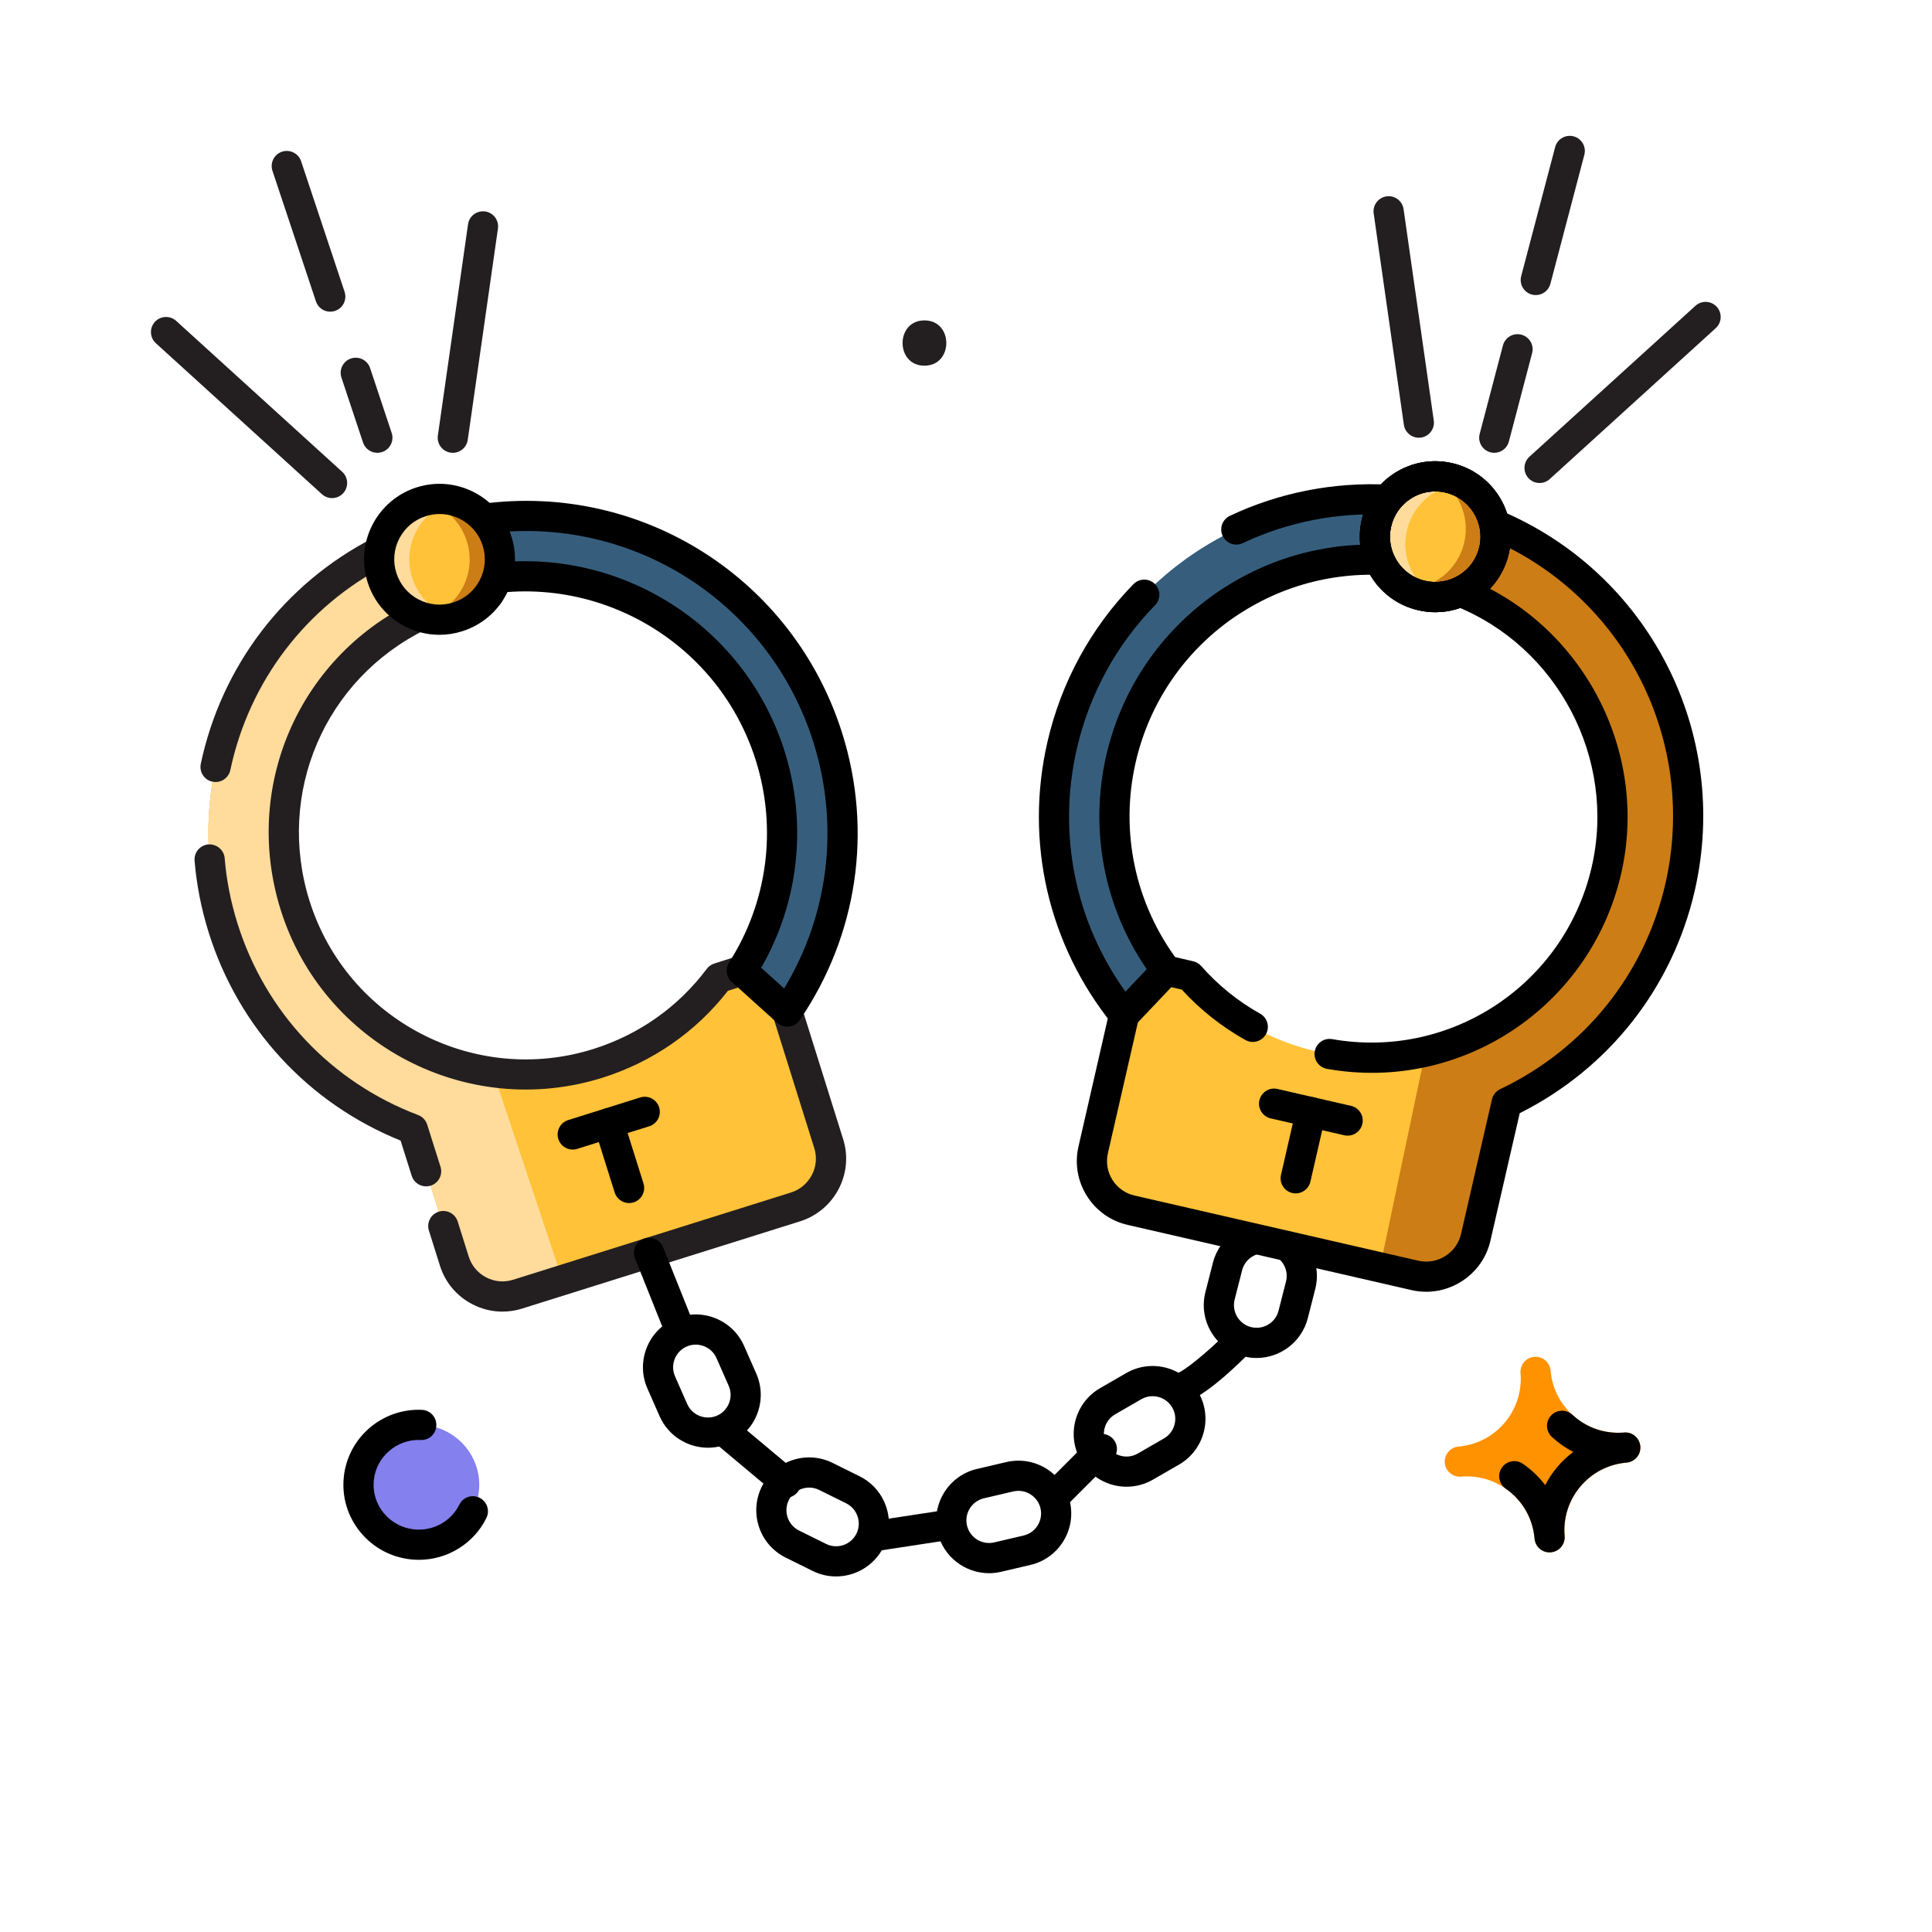 <svg xmlns="http://www.w3.org/2000/svg" xmlns:xlink="http://www.w3.org/1999/xlink" id="_x31_5" x="0px" y="0px" viewBox="0 0 128 128" style="enable-background:new 0 0 128 128;" xml:space="preserve"><style type="text/css">	.st0{fill:#231F20;}	.st1{fill:#FFC238;}	.st2{fill:#FFDB9C;}	.st3{fill:#365E7C;}	.st4{fill:#CC7D15;}	.st5{fill:#FF9200;}	.st6{fill:#8480EE;}</style><g>	<g>		<path class="st0" d="M101.751,19.55c-0.085,0-0.17-0.011-0.256-0.033c-0.534-0.141-0.853-0.688-0.712-1.222l2.25-8.55   c0.141-0.533,0.689-0.851,1.222-0.712c0.534,0.141,0.852,0.688,0.712,1.222l-2.25,8.55   C102.599,19.253,102.194,19.55,101.751,19.55z"></path>	</g>	<g>		<path class="st0" d="M99.001,30c-0.084,0-0.17-0.011-0.255-0.033c-0.534-0.14-0.854-0.687-0.713-1.221l1.54-5.86   c0.14-0.534,0.688-0.853,1.221-0.713c0.534,0.14,0.854,0.687,0.713,1.221l-1.54,5.86C99.85,29.703,99.444,30,99.001,30z"></path>	</g>	<g>		<path class="st0" d="M102,32c-0.272,0-0.543-0.11-0.74-0.327c-0.371-0.409-0.341-1.041,0.067-1.413l11-10   c0.408-0.37,1.042-0.341,1.413,0.067c0.371,0.409,0.341,1.041-0.067,1.413l-11,10C102.481,31.914,102.24,32,102,32z"></path>	</g>	<g>		<path class="st0" d="M93.999,29c-0.49,0-0.918-0.359-0.989-0.858l-2-14c-0.078-0.547,0.302-1.054,0.849-1.132   c0.545-0.082,1.054,0.302,1.132,0.849l2,14c0.078,0.547-0.302,1.054-0.849,1.132C94.094,28.997,94.046,29,93.999,29z"></path>	</g>	<g>		<path class="st0" d="M21.88,20.65c-0.419,0-0.81-0.265-0.949-0.685l-2.88-8.65c-0.174-0.523,0.109-1.09,0.634-1.265   c0.522-0.172,1.091,0.109,1.265,0.634l2.88,8.65c0.174,0.523-0.109,1.09-0.634,1.265C22.091,20.634,21.984,20.65,21.88,20.65z"></path>	</g>	<g>		<path class="st0" d="M25,30c-0.419,0-0.81-0.265-0.949-0.685l-1.43-4.3c-0.174-0.524,0.109-1.09,0.634-1.265   c0.524-0.17,1.09,0.109,1.265,0.634l1.43,4.3c0.174,0.524-0.109,1.09-0.634,1.265C25.211,29.983,25.104,30,25,30z"></path>	</g>	<g>		<path class="st0" d="M22,33c-0.24,0-0.481-0.086-0.673-0.26l-11-10c-0.408-0.372-0.438-1.004-0.067-1.413   c0.372-0.408,1.006-0.438,1.413-0.067l11,10c0.408,0.372,0.438,1.004,0.067,1.413C22.543,32.89,22.271,33,22,33z"></path>	</g>	<g>		<path class="st0" d="M30.001,30c-0.047,0-0.095-0.003-0.143-0.01c-0.547-0.078-0.927-0.585-0.849-1.132l2-14   c0.078-0.547,0.587-0.925,1.132-0.849c0.547,0.078,0.927,0.585,0.849,1.132l-2,14C30.919,29.641,30.491,30,30.001,30z"></path>	</g>	<g>		<g>			<path class="st1" d="M32.07,34.368c-0.263,0.03-0.533,0.073-0.793,0.113c-0.27,0.043-0.527,0.092-0.79,0.154    c-0.295,0.061-0.587,0.132-0.88,0.203c-0.019,0.006-0.038,0.012-0.057,0.018c-0.34,0.086-0.686,0.184-1.03,0.292    c-1.183,0.372-2.304,0.839-3.358,1.39c-8.914,4.592-13.489,15.054-10.384,24.938c2.005,6.382,6.777,11.131,12.574,13.335    l2.745,8.739c0.554,1.765,2.435,2.747,4.2,2.192l18.413-5.784c1.765-0.554,2.746-2.435,2.192-4.2l-2.745-8.739l-0.411-1.307    c-0.345-1.097-1.504-1.718-2.601-1.405c-0.019,0.006-0.038,0.012-0.057,0.018l-1.469,0.462c-1.943,2.591-4.682,4.615-8.012,5.661    c-8.434,2.649-17.41-2.036-20.059-10.47c-2.403-7.651,1.229-15.742,8.215-19.162c0.718-0.351,1.472-0.651,2.255-0.897    c0.782-0.246,1.573-0.431,2.363-0.553L32.07,34.368z"></path>		</g>		<g>			<path class="st1" d="M52.71,79.96l-15.44,4.85l-2.97,0.93c-1.77,0.56-3.65-0.43-4.2-2.19l-2.75-8.74    c-5.8-2.2-10.57-6.95-12.57-13.33c-3.11-9.89,1.47-20.35,10.38-24.94c1.06-0.55,2.18-1.02,3.36-1.39    c0.34-0.11,0.69-0.21,1.03-0.29c0.02-0.01,0.04-0.02,0.06-0.02c0.29-0.07,0.58-0.14,0.88-0.21c0.26-0.06,0.52-0.11,0.79-0.15    c0.26-0.04,0.53-0.08,0.79-0.11l0.31,4.99c-0.79,0.13-1.58,0.31-2.36,0.56c-0.78,0.24-1.54,0.54-2.26,0.89    c-6.98,3.43-10.61,11.52-8.21,19.17c1.92,6.11,7.17,10.26,13.13,11.07c2.25,0.3,4.61,0.13,6.93-0.6    c3.33-1.05,6.07-3.07,8.01-5.66l1.47-0.47c0.02,0,0.04-0.01,0.06-0.01c1.09-0.32,2.25,0.3,2.6,1.4l0.41,1.31l2.74,8.74    C55.46,77.52,54.47,79.4,52.71,79.96z"></path>		</g>		<g>			<path class="st2" d="M37.27,84.81l-2.97,0.93c-1.77,0.56-3.65-0.43-4.2-2.19l-2.75-8.74c-5.8-2.2-10.57-6.95-12.57-13.33    c-3.11-9.89,1.47-20.35,10.38-24.94c1.06-0.55,2.18-1.02,3.36-1.39c0.34-0.11,0.69-0.21,1.03-0.29c0.02-0.01,0.04-0.02,0.06-0.02    c0.29-0.07,0.58-0.14,0.88-0.21c0.26-0.06,0.52-0.11,0.79-0.15c0.26-0.04,0.53-0.08,0.79-0.11l0.31,4.99    c-0.79,0.13-1.58,0.31-2.36,0.56c-0.78,0.24-1.54,0.54-2.26,0.89c-6.98,3.43-10.61,11.52-8.21,19.17    c1.92,6.11,7.17,10.26,13.13,11.07L37.27,84.81z"></path>		</g>		<g>			<path class="st0" d="M28.23,78.6c-0.425,0-0.819-0.272-0.953-0.699l-0.737-2.334c-6.115-2.472-10.734-7.472-12.714-13.787    c-0.494-1.586-0.809-3.188-0.934-4.76c-0.044-0.551,0.367-1.032,0.918-1.076c0.542-0.035,1.032,0.368,1.076,0.918    c0.113,1.424,0.398,2.878,0.849,4.321c1.843,5.88,6.206,10.507,11.969,12.692c0.286,0.108,0.507,0.342,0.599,0.634l0.881,2.79    c0.167,0.526-0.125,1.088-0.652,1.254C28.432,78.585,28.33,78.6,28.23,78.6z"></path>		</g>		<g>			<path class="st0" d="M33.288,86.898c-0.69,0-1.374-0.167-2.004-0.495c-1.032-0.538-1.792-1.445-2.139-2.555l-0.729-2.318    c-0.166-0.526,0.127-1.088,0.654-1.254c0.528-0.166,1.088,0.127,1.254,0.654l0.729,2.319c0.188,0.6,0.598,1.09,1.155,1.38    c0.557,0.291,1.191,0.345,1.789,0.157l18.412-5.781c0.596-0.189,1.087-0.602,1.379-1.159c0.291-0.557,0.347-1.19,0.158-1.784    l-3.151-10.054c-0.183-0.572-0.794-0.906-1.364-0.739c-0.033,0.01-0.067,0.018-0.1,0.023l-1.108,0.354    c-2.12,2.722-4.987,4.709-8.312,5.758c-8.944,2.804-18.505-2.184-21.315-11.124c-2.532-8.073,1.137-16.64,8.723-20.368    c0.775-0.376,1.583-0.694,2.406-0.948c0.513-0.164,1.043-0.304,1.603-0.423l-0.188-3.024c-0.145,0.026-0.285,0.056-0.426,0.088    l-0.829,0.198c-0.035,0.012-0.07,0.022-0.105,0.031c-0.315,0.073-0.637,0.166-0.952,0.268c-1.092,0.342-2.168,0.787-3.206,1.326    c-5.338,2.753-9.114,7.706-10.362,13.59c-0.114,0.539-0.641,0.887-1.186,0.771c-0.54-0.115-0.885-0.646-0.771-1.187    c1.374-6.473,5.528-11.922,11.4-14.95c1.14-0.592,2.324-1.082,3.519-1.455c0.344-0.111,0.705-0.215,1.058-0.299    c0.031-0.011,0.065-0.02,0.097-0.027v-0.002l0.887-0.212c0.291-0.066,0.577-0.122,0.876-0.165    c0.262-0.041,0.544-0.083,0.817-0.114c0.27-0.035,0.547,0.051,0.757,0.227c0.211,0.176,0.34,0.431,0.357,0.705l0.309,4.99    c0.032,0.512-0.329,0.965-0.836,1.048c-0.8,0.132-1.524,0.304-2.218,0.525c-0.736,0.228-1.449,0.508-2.128,0.837    c-6.69,3.288-9.927,10.848-7.692,17.973c2.479,7.888,10.918,12.295,18.807,9.815c3.026-0.954,5.624-2.789,7.51-5.306    c0.124-0.166,0.298-0.29,0.495-0.353l1.47-0.47c0.047-0.016,0.094-0.026,0.142-0.034c1.59-0.434,3.273,0.488,3.776,2.073    l3.151,10.054c0.724,2.275-0.551,4.724-2.842,5.452L34.6,86.694C34.169,86.83,33.727,86.898,33.288,86.898z"></path>		</g>		<g>			<path class="st3" d="M54.848,48.889c-3.105-9.884-12.84-15.851-22.778-14.521c-0.263,0.03-0.526,0.06-0.793,0.113    c-0.27,0.043-0.527,0.092-0.79,0.154c-0.295,0.061-0.587,0.132-0.88,0.203c-0.019,0.006-0.038,0.012-0.057,0.018    c-0.34,0.086-0.686,0.184-1.03,0.292l1.199,3.816c8.958-2.814,18.499,2.166,21.313,11.125c1.564,4.98,0.722,10.14-1.886,14.219    l3.011,2.712C55.652,61.896,56.853,55.272,54.848,48.889z"></path>		</g>		<g>			<path d="M52.157,68.019c-0.246,0-0.484-0.091-0.669-0.257l-3.012-2.712c-0.363-0.327-0.438-0.87-0.174-1.282    c2.548-3.983,3.194-8.86,1.775-13.38c-2.643-8.417-11.644-13.115-20.059-10.47c-0.253,0.08-0.526,0.056-0.763-0.067    c-0.235-0.123-0.412-0.334-0.491-0.587l-1.198-3.816c-0.165-0.526,0.127-1.087,0.652-1.253c0.361-0.114,0.728-0.218,1.086-0.309    c0.004-0.001,0.134-0.037,0.138-0.037c0.279-0.068,0.56-0.136,0.843-0.193c0.259-0.062,0.54-0.115,0.835-0.162    c0.246-0.05,0.524-0.083,0.803-0.114c10.635-1.423,20.664,4.977,23.879,15.211c2.031,6.467,1.004,13.389-2.818,18.992    c-0.163,0.238-0.421,0.395-0.707,0.43C52.236,68.017,52.197,68.019,52.157,68.019z M50.43,64.117l1.522,1.371    c2.96-4.911,3.673-10.787,1.942-16.299l0,0c-2.923-9.305-12.051-15.119-21.692-13.83c-0.276,0.032-0.502,0.057-0.73,0.102    c-0.281,0.045-0.516,0.089-0.755,0.146c-0.29,0.061-0.548,0.123-0.807,0.185l-0.073,0.021c-0.019,0.005-0.036,0.009-0.055,0.014    l0.6,1.909c9.183-2.336,18.731,2.904,21.605,12.052C53.497,54.603,52.926,59.776,50.43,64.117z"></path>		</g>		<g>			<path class="st1" d="M32.936,35.857c0.662,2.108-0.51,4.353-2.618,5.015c-2.108,0.662-4.353-0.51-5.015-2.618    c-0.662-2.108,0.51-4.353,2.618-5.015S32.274,33.749,32.936,35.857z"></path>		</g>		<g>			<path class="st2" d="M30.12,40.92c-2.05,0.54-4.17-0.63-4.82-2.67c-0.66-2.1,0.51-4.35,2.62-5.01c0.74-0.23,1.5-0.24,2.2-0.05    c-0.07,0.01-0.13,0.03-0.2,0.05c-2.11,0.66-3.28,2.91-2.62,5.02C27.73,39.62,28.83,40.59,30.12,40.92z"></path>		</g>		<g>			<path class="st4" d="M30.32,40.87c-0.74,0.23-1.5,0.24-2.2,0.05c0.07-0.01,0.13-0.03,0.2-0.05c2.1-0.66,3.28-2.9,2.61-5.01    c-0.43-1.37-1.52-2.34-2.81-2.67c2.05-0.54,4.17,0.63,4.82,2.67C33.6,37.96,32.43,40.21,30.32,40.87z"></path>		</g>		<g>			<path d="M29.113,42.058c-0.794,0-1.582-0.191-2.308-0.57c-1.184-0.618-2.057-1.66-2.456-2.934    c-0.826-2.63,0.642-5.442,3.271-6.269c2.632-0.828,5.442,0.642,6.268,3.271c0.4,1.275,0.28,2.628-0.338,3.812    c-0.618,1.184-1.66,2.057-2.934,2.456C30.124,41.98,29.617,42.058,29.113,42.058z M29.123,34.054    c-0.302,0-0.605,0.047-0.902,0.14c-0.765,0.24-1.39,0.764-1.761,1.474c-0.37,0.711-0.442,1.522-0.202,2.287    c0.24,0.765,0.763,1.39,1.474,1.761c0.711,0.37,1.523,0.444,2.287,0.202c0.765-0.24,1.39-0.763,1.761-1.474    c0.37-0.71,0.442-1.523,0.202-2.287c-0.24-0.765-0.764-1.39-1.474-1.761C30.073,34.169,29.6,34.054,29.123,34.054z"></path>		</g>		<g>			<g>				<path d="M37.944,76.162c-0.426,0-0.82-0.273-0.954-0.7c-0.165-0.527,0.128-1.089,0.654-1.254l4.771-1.498     c0.528-0.167,1.089,0.129,1.254,0.654c0.165,0.527-0.128,1.089-0.654,1.254l-4.771,1.498     C38.144,76.147,38.043,76.162,37.944,76.162z"></path>			</g>			<g>				<path d="M41.678,79.706c-0.426,0-0.82-0.273-0.954-0.7l-1.349-4.293c-0.165-0.527,0.128-1.088,0.654-1.254     c0.528-0.166,1.089,0.129,1.254,0.654l1.349,4.293c0.165,0.527-0.128,1.088-0.654,1.254     C41.878,79.691,41.776,79.706,41.678,79.706z"></path>			</g>		</g>	</g>	<g>		<path d="M46.908,95.915c-1.347,0-2.634-0.781-3.209-2.091l-0.806-1.831c-0.777-1.767,0.028-3.836,1.795-4.612   c1.768-0.777,3.836,0.028,4.612,1.795l0.806,1.831c0.777,1.767-0.028,3.836-1.795,4.612l0,0   C47.854,95.82,47.378,95.915,46.908,95.915z M47.909,94.704h0.01H47.909z M46.095,89.085c-0.201,0-0.406,0.04-0.602,0.126   c-0.366,0.161-0.648,0.456-0.794,0.829c-0.146,0.374-0.137,0.781,0.024,1.148l0.806,1.831c0.333,0.755,1.217,1.101,1.978,0.77l0,0   c0.366-0.161,0.648-0.456,0.794-0.829c0.146-0.374,0.137-0.781-0.024-1.148l-0.806-1.831   C47.224,89.42,46.672,89.085,46.095,89.085z"></path>	</g>	<g>		<path d="M55.39,104.443c-0.521,0-1.05-0.116-1.547-0.362l-1.793-0.888c-1.729-0.857-2.438-2.961-1.583-4.69   c0.857-1.729,2.963-2.438,4.69-1.584l1.793,0.888c1.729,0.857,2.438,2.961,1.583,4.69c0,0,0,0.001-0.001,0.001   C57.923,103.729,56.68,104.443,55.39,104.443z M53.607,98.556c-0.554,0-1.087,0.307-1.349,0.835   c-0.366,0.741-0.062,1.643,0.68,2.011l1.792,0.887c0.742,0.367,1.644,0.062,2.011-0.679c0.366-0.741,0.062-1.643-0.68-2.011   l-1.792-0.887C54.057,98.606,53.83,98.556,53.607,98.556z M57.637,102.054h0.01H57.637z"></path>	</g>	<g>		<path d="M65.527,104.229c-1.589,0-3.031-1.091-3.409-2.702c-0.439-1.88,0.731-3.767,2.61-4.206l1.946-0.456   c1.888-0.439,3.767,0.731,4.207,2.609v0.001c0.439,1.879-0.731,3.766-2.61,4.205l-1.946,0.456   C66.058,104.198,65.79,104.229,65.527,104.229z M67.473,98.772c-0.112,0-0.228,0.013-0.342,0.039l-1.946,0.456   c-0.806,0.188-1.308,0.997-1.119,1.803c0.188,0.805,0.996,1.305,1.804,1.118l1.946-0.456c0.806-0.188,1.308-0.997,1.119-1.803   C68.772,99.239,68.153,98.772,67.473,98.772z"></path>	</g>	<g>		<path d="M74.64,98.499c-1.21,0-2.389-0.627-3.037-1.749c-0.965-1.671-0.391-3.815,1.281-4.781l1.732-1   c1.671-0.964,3.814-0.392,4.781,1.281c0.965,1.671,0.391,3.815-1.281,4.781l-1.732,1C75.834,98.349,75.233,98.499,74.64,98.499z    M76.363,92.5c-0.254,0-0.512,0.064-0.747,0.201l-1.732,1c-0.716,0.413-0.963,1.333-0.549,2.049   c0.413,0.716,1.333,0.964,2.049,0.549l1.732-1c0.716-0.413,0.963-1.333,0.549-2.049C77.388,92.77,76.882,92.5,76.363,92.5z"></path>	</g>	<g>		<path d="M83.252,89.97c-0.286,0-0.575-0.035-0.864-0.109c-1.869-0.478-3.003-2.387-2.526-4.256l0.494-1.938   c0.478-1.871,2.39-3.006,4.257-2.526l0,0c1.869,0.478,3.003,2.387,2.526,4.256l-0.494,1.938   C86.241,88.915,84.813,89.97,83.252,89.97z M83.748,83.031c-0.67,0-1.282,0.451-1.455,1.129l-0.494,1.938   c-0.204,0.801,0.282,1.619,1.083,1.824c0.806,0.202,1.621-0.281,1.825-1.083l0.494-1.938c0.204-0.801-0.282-1.619-1.083-1.824l0,0   C83.994,83.046,83.87,83.031,83.748,83.031z"></path>	</g>	<g>		<path d="M45,89c-0.397,0-0.773-0.237-0.929-0.629l-2-5c-0.205-0.513,0.045-1.095,0.558-1.3c0.508-0.206,1.095,0.044,1.3,0.558l2,5   c0.205,0.513-0.045,1.095-0.558,1.3C45.25,88.978,45.124,89,45,89z"></path>	</g>	<g>		<path d="M52.063,99.229c-0.226,0-0.454-0.076-0.641-0.233l-4.129-3.457c-0.424-0.354-0.479-0.985-0.125-1.408   c0.353-0.422,0.985-0.481,1.408-0.125l4.129,3.457c0.424,0.354,0.479,0.985,0.125,1.408C52.634,99.106,52.35,99.229,52.063,99.229   z"></path>	</g>	<g>		<path d="M57.935,102.771c-0.486,0-0.912-0.354-0.987-0.85c-0.083-0.546,0.292-1.056,0.838-1.139l5.064-0.771   c0.545-0.087,1.056,0.292,1.139,0.838s-0.292,1.056-0.838,1.139l-5.064,0.772C58.035,102.768,57.984,102.771,57.935,102.771z"></path>	</g>	<g>		<path d="M70,100c-0.256,0-0.512-0.098-0.707-0.293c-0.391-0.391-0.391-1.023,0-1.414l3-3c0.391-0.391,1.023-0.391,1.414,0   c0.391,0.391,0.391,1.023,0,1.414l-3,3C70.512,99.902,70.256,100,70,100z"></path>	</g>	<g>		<path d="M78,93c-0.553,0-1-0.447-1-1c0-0.535,0.42-0.972,0.948-0.999c0.475-0.134,2.022-1.387,3.345-2.708   c0.391-0.391,1.023-0.391,1.414,0c0.391,0.391,0.391,1.023,0,1.414C81.205,91.209,79.169,93,78,93z"></path>	</g>	<g>		<g>			<g>				<path class="st5" d="M101.65,89.893c0.55-0.047,1.034,0.362,1.081,0.912c0.21,2.473,2.392,4.313,4.864,4.104     c0.55-0.047,1.034,0.362,1.081,0.912c0.047,0.55-0.362,1.034-0.912,1.081c-2.473,0.21-4.313,2.392-4.104,4.864     c0.047,0.55-0.362,1.034-0.912,1.081c-0.55,0.047-1.034-0.362-1.081-0.912c-0.21-2.473-2.392-4.313-4.864-4.104     c-0.55,0.047-1.034-0.362-1.081-0.912c-0.047-0.55,0.362-1.034,0.912-1.081c2.473-0.21,4.313-2.392,4.104-4.864     C100.692,90.424,101.1,89.94,101.65,89.893z"></path>			</g>		</g>		<g>			<path d="M102.663,102.85c-0.515,0-0.951-0.394-0.995-0.915c-0.114-1.347-0.811-2.552-1.91-3.307    c-0.455-0.312-0.57-0.935-0.258-1.391c0.312-0.455,0.936-0.571,1.391-0.258c0.573,0.394,1.07,0.871,1.48,1.411    c0.221-0.423,0.489-0.824,0.804-1.197c0.317-0.376,0.671-0.71,1.054-1c-0.511-0.265-0.988-0.6-1.416-0.997    c-0.404-0.376-0.428-1.009-0.052-1.413c0.378-0.404,1.011-0.426,1.413-0.052c0.933,0.867,2.146,1.283,3.422,1.178    c0.542-0.058,1.034,0.361,1.08,0.912c0.047,0.55-0.361,1.034-0.911,1.08c-1.199,0.102-2.286,0.663-3.061,1.582    c-0.773,0.916-1.145,2.08-1.044,3.277c0,0.002,0,0.003,0,0.004l0,0c0.047,0.551-0.361,1.035-0.911,1.081    C102.72,102.849,102.691,102.85,102.663,102.85z"></path>		</g>	</g>	<g>		<g>			<path class="st6" d="M27.344,102.321c-2.198-0.226-3.797-2.179-3.572-4.36c0.225-2.182,2.188-3.767,4.386-3.54    c2.198,0.226,3.797,2.178,3.572,4.36C31.505,100.962,29.541,102.547,27.344,102.321z"></path>		</g>		<g>			<path d="M27.753,103.342c-0.17,0-0.341-0.009-0.512-0.026c-1.327-0.138-2.522-0.779-3.365-1.808    c-0.845-1.031-1.235-2.327-1.099-3.649c0.269-2.604,2.528-4.565,5.172-4.453c0.552,0.022,0.981,0.487,0.958,1.04    c-0.022,0.551-0.461,0.982-1.04,0.958c-1.557-0.078-2.94,1.104-3.1,2.66c-0.082,0.788,0.151,1.562,0.655,2.177    c0.506,0.617,1.225,1.003,2.023,1.085c1.24,0.128,2.442-0.53,2.986-1.639c0.243-0.495,0.841-0.703,1.338-0.457    c0.496,0.243,0.7,0.842,0.457,1.338C31.392,102.271,29.637,103.342,27.753,103.342z"></path>		</g>	</g>	<g>		<g>			<path class="st1" d="M111.31,58.78c-1.5,6.52-5.89,11.62-11.49,14.28l-2.05,8.92c-0.42,1.81-2.21,2.93-4.02,2.52l-2.32-0.53    l-16.49-3.79c-1.8-0.41-2.93-2.21-2.51-4.01l2.05-8.93l0.3-1.34c0.26-1.12,1.37-1.83,2.49-1.6c0.02,0,0.03,0.01,0.05,0.01    l1.51,0.35c2.14,2.43,5.03,4.23,8.43,5.01c2.45,0.56,4.89,0.53,7.18,0c5.77-1.34,10.57-5.85,11.99-12.01    c1.8-7.82-2.46-15.6-9.69-18.46c-0.75-0.29-1.52-0.53-2.32-0.72c-0.8-0.18-1.6-0.3-2.4-0.36l-0.08-5.01    c0.26,0.01,0.53,0.03,0.8,0.05c0.27,0.02,0.53,0.05,0.8,0.09c0.3,0.04,0.59,0.09,0.89,0.14c0.02,0,0.04,0,0.06,0.01    c0.34,0.06,0.7,0.13,1.05,0.21c1.21,0.28,2.36,0.65,3.45,1.12C108.24,38.61,113.62,48.68,111.31,58.78z"></path>		</g>		<g>			<path class="st4" d="M111.31,58.78c-1.5,6.52-5.89,11.62-11.49,14.28l-2.05,8.92c-0.42,1.81-2.21,2.93-4.02,2.52l-2.32-0.53    l3.01-14.3c5.77-1.34,10.57-5.85,11.99-12.01c1.8-7.82-2.46-15.6-9.69-18.46c-0.75-0.29-1.52-0.53-2.32-0.72    c-0.8-0.18-1.6-0.3-2.4-0.36l-0.08-5.01c0.26,0.01,0.53,0.03,0.8,0.05c0.27,0.02,0.53,0.05,0.8,0.09    c0.3,0.04,0.59,0.09,0.89,0.14c0.02,0,0.04,0,0.06,0.01c0.34,0.06,0.7,0.13,1.05,0.21c1.21,0.28,2.36,0.65,3.45,1.12    C108.24,38.61,113.62,48.68,111.31,58.78z"></path>		</g>		<g>			<path d="M94.49,85.583c-0.317,0-0.639-0.035-0.961-0.107l-18.812-4.321c-1.133-0.258-2.097-0.943-2.714-1.931    c-0.616-0.986-0.81-2.151-0.547-3.281l2.349-10.261c0.381-1.64,2.021-2.698,3.662-2.362c0.009,0.002,0.018,0.004,0.026,0.005    c0.018,0.004,0.035,0.007,0.054,0.012l1.51,0.351c0.203,0.047,0.386,0.156,0.524,0.312c1.117,1.27,2.432,2.332,3.907,3.159    c0.482,0.269,0.654,0.879,0.384,1.36c-0.27,0.481-0.88,0.655-1.36,0.384c-1.579-0.884-2.996-2.007-4.215-3.34l-1.185-0.274    c-0.005-0.001-0.011-0.002-0.016-0.003c-0.01-0.002-0.019-0.004-0.028-0.006c-0.584-0.114-1.177,0.259-1.313,0.847l-2.351,10.268    c-0.143,0.611-0.038,1.238,0.294,1.77c0.333,0.532,0.854,0.902,1.464,1.042l18.812,4.32c1.259,0.284,2.529-0.507,2.822-1.771    l2.05-8.919c0.068-0.298,0.27-0.549,0.546-0.68c5.575-2.648,9.564-7.604,10.943-13.601c2.175-9.507-2.759-19.14-11.732-22.903    c-1.022-0.441-2.126-0.799-3.288-1.067c-0.331-0.076-0.675-0.143-0.998-0.199c-0.011-0.002-0.021-0.004-0.032-0.007    c-0.007-0.001-0.013-0.002-0.02-0.003l-0.112-0.019c-0.25-0.042-0.494-0.083-0.746-0.116c-0.156-0.023-0.304-0.042-0.45-0.058    l0.048,3.032c0.547,0.07,1.094,0.167,1.636,0.289c0.84,0.199,1.665,0.455,2.46,0.763c7.747,3.063,12.174,11.496,10.304,19.617    c-2.031,8.821-10.586,14.51-19.488,12.93c-0.544-0.096-0.907-0.614-0.811-1.158c0.095-0.544,0.613-0.909,1.158-0.811    c7.853,1.377,15.399-3.627,17.191-11.41c1.65-7.165-2.255-14.604-9.083-17.306c-0.703-0.272-1.44-0.501-2.183-0.677    c-0.738-0.166-1.496-0.28-2.244-0.336c-0.516-0.038-0.918-0.464-0.926-0.981l-0.079-5.01c-0.004-0.274,0.104-0.538,0.301-0.73    c0.196-0.191,0.485-0.303,0.736-0.284c0.273,0.01,0.555,0.03,0.838,0.052c0.292,0.021,0.575,0.054,0.871,0.098    c0.259,0.034,0.524,0.079,0.796,0.124l0.111,0.019c0.022,0.004,0.046,0.008,0.069,0.013v-0.001    c0.356,0.062,0.733,0.137,1.101,0.221c1.281,0.296,2.5,0.691,3.623,1.177c9.861,4.137,15.29,14.732,12.897,25.19    c-1.481,6.438-5.694,11.786-11.597,14.746l-1.943,8.455C98.277,84.216,96.475,85.583,94.49,85.583z"></path>		</g>		<g>			<path class="st3" d="M94.488,33.398c-0.02-0.004-0.039-0.009-0.059-0.013c-0.297-0.048-0.594-0.095-0.893-0.133    c-0.268-0.041-0.528-0.07-0.8-0.091c-0.27-0.031-0.534-0.041-0.799-0.05c-10.012-0.544-19.249,6.169-21.567,16.266    c-1.497,6.52,0.22,13.03,4.107,17.862l2.789-2.94c-2.92-3.861-4.165-8.939-2.997-14.027C76.37,41.12,85.49,35.406,94.642,37.507    l0.895-3.899C95.186,33.528,94.833,33.457,94.488,33.398z"></path>		</g>		<g>			<path d="M74.48,68.24c-0.014,0-0.027,0-0.04-0.001c-0.289-0.012-0.558-0.148-0.738-0.372c-4.257-5.284-5.826-12.105-4.307-18.712    c0.91-3.955,2.881-7.57,5.699-10.454c0.385-0.394,1.02-0.401,1.414-0.016c0.395,0.386,0.402,1.019,0.016,1.414    c-2.562,2.62-4.353,5.907-5.18,9.505c-1.296,5.631-0.122,11.433,3.22,16.095l1.41-1.487c-2.833-4.134-3.81-9.249-2.68-14.166    c1.041-4.529,3.76-8.439,7.654-11.011c0.452-0.291,0.905-0.564,1.38-0.817c3.534-1.903,7.602-2.56,11.555-1.879l0.45-1.95    c-0.006-0.001-0.011-0.002-0.017-0.003c-0.011-0.002-0.021-0.004-0.032-0.007c-0.007-0.001-0.013-0.002-0.02-0.003l-0.112-0.019    c-0.25-0.042-0.494-0.083-0.746-0.116c-0.259-0.038-0.495-0.066-0.739-0.084c-0.279-0.03-0.52-0.038-0.751-0.047    c-3.309-0.182-6.608,0.471-9.58,1.874c-0.499,0.238-1.096,0.021-1.331-0.478c-0.235-0.499-0.022-1.095,0.478-1.331    c3.271-1.545,6.911-2.253,10.511-2.064c0.277,0.011,0.566,0.022,0.857,0.055c0.256,0.019,0.539,0.051,0.835,0.095    c0.259,0.034,0.524,0.079,0.796,0.124l0.111,0.019c0.022,0.004,0.046,0.008,0.069,0.013v-0.001    c0.356,0.062,0.733,0.137,1.101,0.221c0.259,0.06,0.483,0.219,0.624,0.444c0.141,0.225,0.187,0.496,0.127,0.755l-0.9,3.899    c-0.125,0.538-0.662,0.875-1.198,0.75c-3.784-0.868-7.74-0.337-11.142,1.496c-0.43,0.229-0.836,0.475-1.232,0.73    c-3.455,2.28-5.872,5.757-6.798,9.782c-1.062,4.617-0.032,9.43,2.823,13.203c0.295,0.391,0.265,0.936-0.072,1.292l-2.789,2.94    C75.017,68.128,74.754,68.24,74.48,68.24z"></path>		</g>		<g>			<g>				<path d="M89.287,75.24c-0.074,0-0.149-0.008-0.225-0.025l-4.873-1.119c-0.538-0.124-0.875-0.66-0.751-1.198     c0.124-0.538,0.663-0.876,1.198-0.751l4.873,1.119c0.538,0.124,0.875,0.66,0.751,1.198C90.154,74.927,89.742,75.24,89.287,75.24     z"></path>			</g>			<g>				<path d="M85.844,79.066c-0.074,0-0.149-0.008-0.225-0.025c-0.538-0.124-0.875-0.66-0.751-1.198l1.007-4.386     c0.124-0.538,0.664-0.875,1.198-0.751c0.538,0.123,0.875,0.66,0.751,1.198l-1.007,4.386     C86.711,78.753,86.299,79.066,85.844,79.066z"></path>			</g>		</g>		<g>			<path class="st1" d="M91.191,34.663c-0.494,2.153,0.85,4.299,3.003,4.794s4.299-0.85,4.794-3.003    c0.494-2.153-0.85-4.299-3.003-4.794S91.685,32.51,91.191,34.663z"></path>		</g>		<g>			<path class="st2" d="M95.18,39.56c-0.33,0.01-0.66-0.02-0.99-0.1c-2.15-0.5-3.49-2.64-3-4.8c0.5-2.15,2.64-3.49,4.79-3    c0.37,0.08,0.72,0.22,1.04,0.39c-1.79,0.04-3.39,1.28-3.81,3.1C92.8,36.93,93.65,38.71,95.18,39.56z"></path>		</g>		<g>			<path class="st4" d="M98.99,36.45c-0.5,2.16-2.64,3.5-4.8,3.01c-0.38-0.09-0.74-0.23-1.06-0.41c1.81-0.01,3.46-1.27,3.88-3.11    c0.41-1.77-0.43-3.54-1.94-4.38c0.3,0,0.6,0.03,0.91,0.1C98.14,32.15,99.48,34.3,98.99,36.45z"></path>		</g>		<g>			<path d="M95.101,40.56c-0.376,0-0.755-0.043-1.13-0.129c-1.302-0.299-2.409-1.086-3.118-2.218    c-0.709-1.132-0.934-2.472-0.636-3.773c0.299-1.302,1.087-2.409,2.218-3.118c1.133-0.709,2.47-0.936,3.773-0.637    c1.302,0.299,2.409,1.087,3.118,2.219c0.71,1.132,0.936,2.472,0.637,3.773c-0.299,1.302-1.087,2.409-2.219,3.118    C96.938,40.3,96.027,40.56,95.101,40.56z M95.084,32.557c-0.557,0-1.104,0.156-1.587,0.459c-0.679,0.426-1.151,1.09-1.331,1.871    l0,0c-0.18,0.781-0.044,1.585,0.381,2.264c0.426,0.679,1.09,1.151,1.871,1.331c0.781,0.179,1.585,0.045,2.265-0.381    c0.679-0.426,1.151-1.09,1.331-1.871c0.37-1.612-0.641-3.226-2.253-3.596C95.536,32.582,95.31,32.557,95.084,32.557z     M91.191,34.663h0.01H91.191z"></path>		</g>		<g>			<path d="M95.101,40.56c-0.376,0-0.755-0.043-1.13-0.129c-1.302-0.299-2.409-1.086-3.118-2.218    c-0.709-1.132-0.934-2.472-0.636-3.773c0.299-1.302,1.087-2.409,2.218-3.118c1.133-0.709,2.47-0.936,3.773-0.637    c1.302,0.299,2.409,1.087,3.118,2.219c0.71,1.132,0.936,2.472,0.637,3.773c-0.299,1.302-1.087,2.409-2.219,3.118    C96.938,40.3,96.027,40.56,95.101,40.56z M95.084,32.557c-0.557,0-1.104,0.156-1.587,0.459c-0.679,0.426-1.151,1.09-1.331,1.871    l0,0c-0.18,0.781-0.044,1.585,0.381,2.264c0.426,0.679,1.09,1.151,1.871,1.331c0.781,0.179,1.585,0.045,2.265-0.381    c0.679-0.426,1.151-1.09,1.331-1.871c0.37-1.612-0.641-3.226-2.253-3.596C95.536,32.582,95.31,32.557,95.084,32.557z     M91.191,34.663h0.01H91.191z"></path>		</g>		<g>			<path d="M95.101,40.56c-0.376,0-0.755-0.043-1.13-0.129c-1.302-0.299-2.409-1.086-3.118-2.218    c-0.709-1.132-0.934-2.472-0.636-3.773c0.299-1.302,1.087-2.409,2.218-3.118c1.133-0.709,2.47-0.936,3.773-0.637    c1.302,0.299,2.409,1.087,3.118,2.219c0.71,1.132,0.936,2.472,0.637,3.773c-0.299,1.302-1.087,2.409-2.219,3.118    C96.938,40.3,96.027,40.56,95.101,40.56z M95.084,32.557c-0.557,0-1.104,0.156-1.587,0.459c-0.679,0.426-1.151,1.09-1.331,1.871    l0,0c-0.18,0.781-0.044,1.585,0.381,2.264c0.426,0.679,1.09,1.151,1.871,1.331c0.781,0.179,1.585,0.045,2.265-0.381    c0.679-0.426,1.151-1.09,1.331-1.871c0.37-1.612-0.641-3.226-2.253-3.596C95.536,32.582,95.31,32.557,95.084,32.557z     M91.191,34.663h0.01H91.191z"></path>		</g>	</g>	<g>		<g>			<path class="st0" d="M61.247,24.227c1.93,0,1.934-3,0-3C59.317,21.227,59.314,24.227,61.247,24.227L61.247,24.227z"></path>		</g>	</g></g></svg>